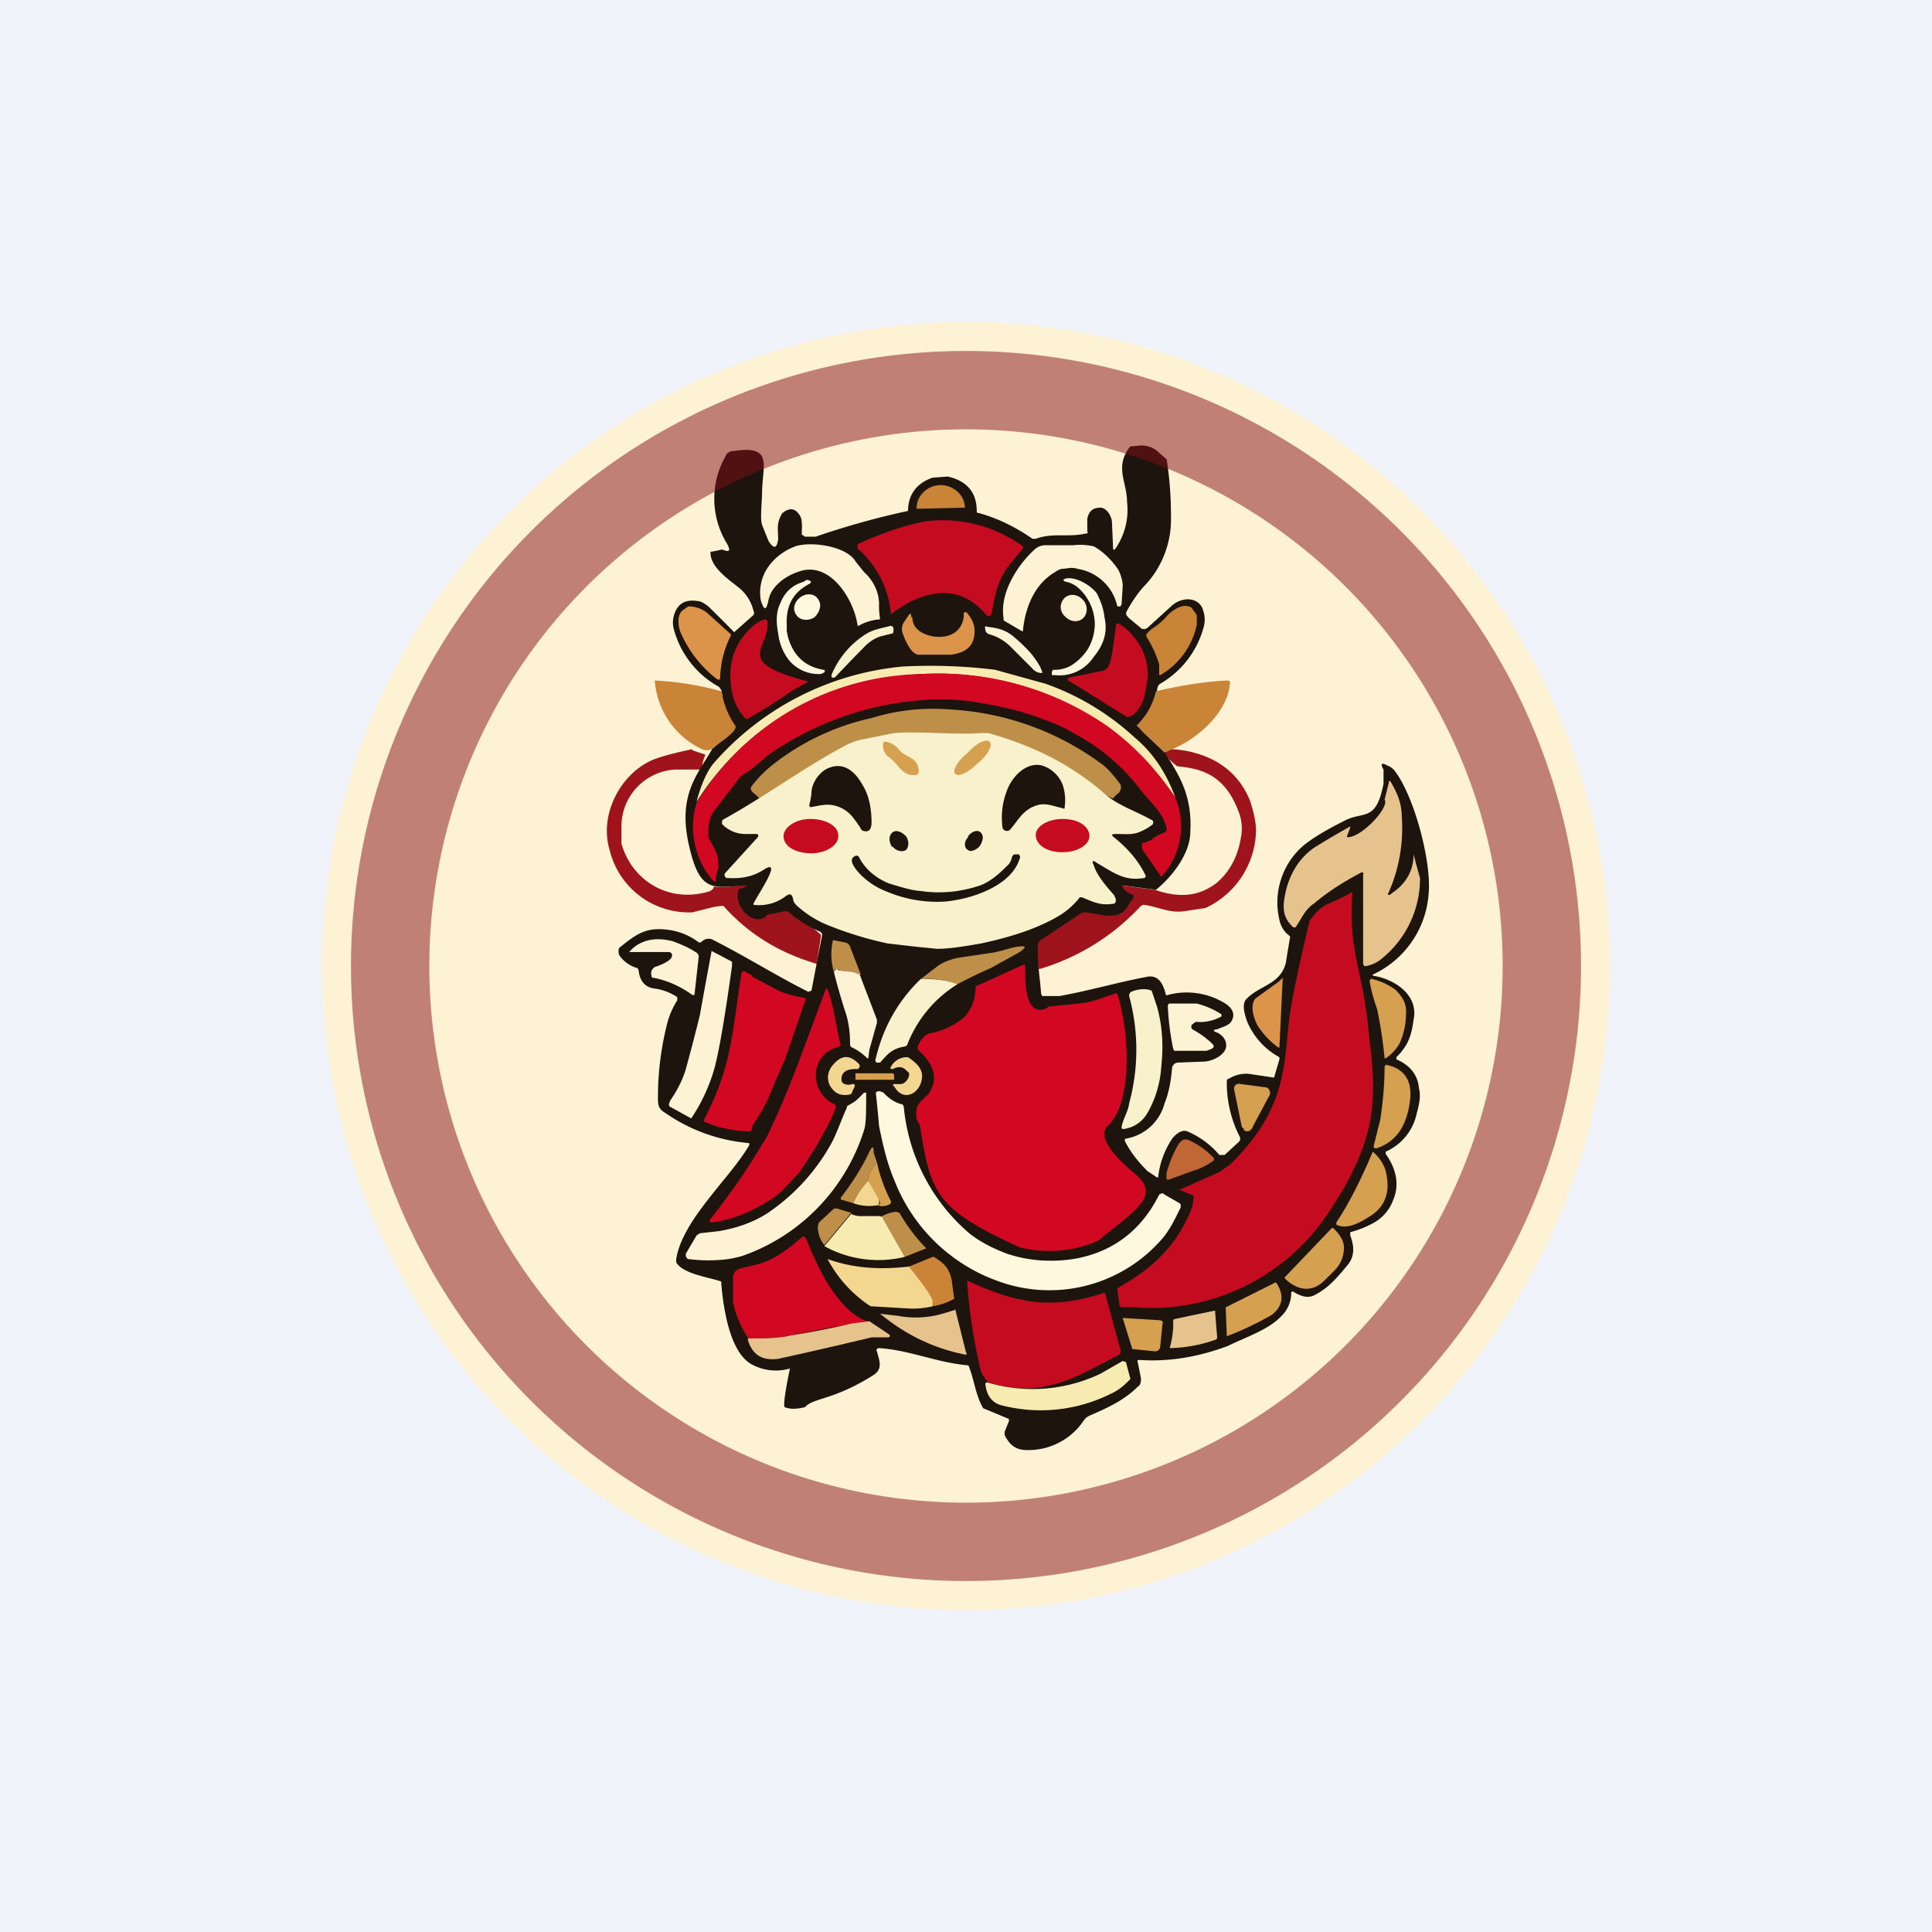 <!-- by TradingView --><svg width="18" height="18" viewBox="0 0 18 18" xmlns="http://www.w3.org/2000/svg"><path fill="#F0F3FA" d="M0 0h18v18H0z"/><circle cx="9" cy="9" r="6" fill="#FEF2D4"/><path d="M9.68 9.03a.65.65 0 0 1-.02-.23.07.07 0 0 1 .04-.05c.09-.06.67-.5.76-.5l.3.04c.23.08.41.06.57-.06.12-.1.2-.24.23-.42a.43.43 0 0 0-.01-.22c-.07-.2-.18-.36-.4-.42a.98.98 0 0 0-.18-.03.55.55 0 0 1-.13-.13c.04-.01.06-.02.05-.03a.9.9 0 0 1 .26.04c.24.07.41.22.5.45.03.1.06.21.05.31a.81.81 0 0 1-.47.68l-.2.03c-.14.02-.26-.05-.38-.06l-.02.01c-.26.28-.58.48-.95.59ZM6.45 6.99l.12.04v.01a.3.3 0 0 0-.03.13h-.25a.53.53 0 0 0-.5.52v.17c.1.35.44.55.8.45.04-.01.06-.03.06-.05.1.01.19 0 .29-.02a3.22 3.22 0 0 1 .71.47l-.04.27c-.34-.1-.63-.27-.87-.54h-.02l-.07.01-.2.05a.76.76 0 0 1-.77-.58c-.1-.33.1-.71.4-.84.1-.04.23-.07.37-.1Z" fill="#9F131D"/><path d="M7.1 4.59c0 .08-.02.24 0 .3l.06.15c.05.08.08.07.09-.02 0-.08-.02-.15.04-.24.05-.04.11-.06.16.02.03.04.02.13.02.18L7.5 5h.1a7.52 7.52 0 0 1 .86-.24c0-.15.08-.26.23-.31l.14-.01c.18.04.27.15.27.32 0 .01 0 .02.02.02.18.05.34.13.5.24h.03c.16-.06.3-.01.47-.05.01 0 .02 0 .01-.02v-.12c.02-.08.06-.1.13-.1.06.01.1.09.1.14l.01.23c0 .03.01.03.03 0a.64.64 0 0 0 .1-.43c0-.18-.12-.32.03-.51l.1-.01c.06 0 .12.02.16.06l.08.07c.03.2.04.36.04.56a.9.9 0 0 1-.23.6c-.07.07-.13.16-.18.25-.02.03 0 .05.02.07l.12.1h.03l.02-.01.22-.2c.08-.08.23-.1.29.01.02.05.03.1.02.16a.87.87 0 0 1-.41.55c-.02.01-.03.04-.03.07-.12.47-.33.18.07.57.13.2.26.4.24.74 0 .2-.17.42-.32.54l-.3-.04c-.02 0-.02 0-.01.02.02.03.05.05.1.07v.03a.3.3 0 0 0-.05.07c-.09.16-.29.06-.42.06l-.02.01-.36.24a.07.07 0 0 0-.04.05c-.01.15.02.31.03.46l.01.02h.16c.28-.05.55-.13.82-.18.11-.02.15.08.17.16 0 0 0 .02.02.01a.68.68 0 0 1 .52.07c.07.04.12.1.07.18-.03.04-.09.05-.13.07-.04 0-.04.02 0 .03.04.02.07.05.08.09.03.1-.1.17-.19.18l-.26.01a.06.06 0 0 0-.05.05c-.01.12-.03.23-.07.33a.45.45 0 0 1-.37.33v.02c.05.1.12.19.21.28l.09.06h.01a.8.8 0 0 1 .13-.36c.03-.04.09-.09.14-.07a.8.8 0 0 1 .3.22h.05l.13-.12a.04.04 0 0 0 .01-.05 1.1 1.1 0 0 1-.12-.52s0-.02.02-.02a.3.3 0 0 1 .22-.04 152.68 152.68 0 0 1 .2.03l.05-.17v-.02a.68.68 0 0 1-.3-.33c-.02-.06-.06-.17 0-.22.12-.12.31-.13.36-.33a10.06 10.06 0 0 1 .04-.24.07.07 0 0 0-.03-.03.25.25 0 0 1-.07-.13.7.7 0 0 1 .21-.68c.08-.07.21-.15.39-.24.18-.1.3.02.37-.35v-.13c-.03-.05-.02-.07.03-.04.03.01.06.03.08.06.18.24.34.85.31 1.14a.9.9 0 0 1-.52.75v.01c.2.03.43.18.38.41-.02.15-.05.24-.16.35v.02c.12.05.2.14.21.27.02.07 0 .16-.02.23a.5.5 0 0 1-.29.36v.02c.1.14.13.29.07.43a.4.4 0 0 1-.16.2.92.92 0 0 1-.24.1v.03c.03.08.05.18-.02.27-.1.12-.18.22-.32.29-.07.03-.13 0-.2-.04l-.01.01a.3.3 0 0 1-.09.22c-.12.13-.34.2-.5.28-.27.1-.54.15-.83.13 0 0-.02 0-.01.02l.03.15c0 .03 0 .06-.03.08-.13.13-.29.2-.45.27a.13.13 0 0 0-.05.04.62.62 0 0 1-.53.28c-.1 0-.16-.04-.21-.14v-.03l.04-.1v-.02l-.24-.1c-.07-.12-.08-.25-.13-.38a.02.02 0 0 0-.02-.02c-.3-.03-.53-.14-.82-.16-.02 0-.03.02-.02.03.02.08.06.16-.03.22-.38.24-.56.21-.64.3-.08.02-.14.02-.19 0-.02-.04.05-.36.05-.36a.47.47 0 0 1-.34-.03c-.22-.1-.28-.53-.3-.76v-.02c-.11-.04-.36-.07-.42-.18v-.03c.06-.37.5-.75.68-1.06v-.02a1.6 1.6 0 0 1-.78-.28c-.07-.04-.07-.08-.07-.15 0-.23.03-.47.09-.7a.76.76 0 0 1 .09-.2v-.03a.51.51 0 0 0-.21-.08c-.09-.01-.14-.07-.15-.17l-.01-.02a.3.3 0 0 1-.17-.12c-.01-.03-.01-.05 0-.07.15-.12.24-.19.43-.17.11.01.22.05.31.12h.02c.03-.03.06-.04.1-.03.3.15.6.34.9.49l.03-.01.1-.52s0-.02-.02-.03a1.04 1.04 0 0 1-.3-.19H7.3a.93.93 0 0 1-.15.03c-.1.13-.32-.05-.27-.23 0-.01.1-.03.07-.04h-.01c-.3.02-.42.07-.52-.37-.18-.77.44-.8.3-1.45L6.7 6.4a.87.87 0 0 1-.42-.53.24.24 0 0 1 0-.14c.03-.1.1-.15.22-.13.03 0 .06.02.1.05a14.63 14.63 0 0 1 .24.24l.18-.16a.04.04 0 0 0 0-.04.4.4 0 0 0-.13-.21c-.1-.08-.28-.2-.27-.34h.01l.1-.02c.07.03.08.01.04-.06a.8.8 0 0 1-.01-.81c.01-.03.04-.05.09-.05.36-.05.25.14.25.4Z" fill="#1D140E"/><path d="M6.72 6.43c.02.12.06.23.13.33.03.05-.15.16-.18.19-.04.04-.08.05-.13.03a.77.77 0 0 1-.44-.64c.2.01.4.04.62.1ZM10.84 7l-.25-.24c.1-.1.15-.2.18-.32.22-.05.44-.09.67-.1l.02.01c-.01.3-.35.58-.62.66ZM8.54 4.74a.2.2 0 0 1 .06-.15.22.22 0 0 1 .16-.07.23.23 0 0 1 .16.06.21.21 0 0 1 .07.15l-.45.01Z" fill="#CA8438"/><path d="M8.3 5.72v-.01a.92.92 0 0 0-.31-.6v-.04c.1-.05.49-.21.71-.22a1.27 1.27 0 0 1 .83.24.02.02 0 0 1 0 .02l-.14.17c-.1.14-.12.27-.15.43-.01.03-.03.04-.05.02-.38-.46-.89 0-.9 0Z" fill="#C50B1F"/><path d="m7.97 5.23.08.1c.08.07.14.18.14.3a.73.73 0 0 0 .01.14.47.47 0 0 0-.2.06h-.01c-.03-.24-.26-.62-.56-.5-.09.03-.2.1-.25.2a.31.31 0 0 0-.02.06c-.02.1-.04.1-.07.01a.39.39 0 0 1 0-.16c.03-.16.16-.29.32-.35.15-.05.48 0 .56.14ZM9.65 5.11a.15.15 0 0 1 .1-.03H10c.08-.01.14 0 .19.01.09.05.17.13.23.22.02.04.04.1.04.15l-.01.16c0 .02-.01.03-.02.03h-.02a.45.45 0 0 0-.37-.35c-.06-.02-.1 0-.15 0a.18.18 0 0 0-.06.03c-.19.11-.28.33-.3.55a.01.01 0 0 1-.01 0l-.17-.1v-.02c-.04-.25.15-.52.3-.65Z" fill="#FEF2D4"/><path d="M9.94 5.42h-.01c-.03-.01-.03-.02 0-.03.1-.02.24.07.29.14.03.06.06.13.07.22.03.13 0 .25-.1.37a.38.38 0 0 1-.36.17H9.8v-.03l.01-.02a.3.3 0 0 0 .2-.06c.12-.09.18-.2.19-.35a.46.46 0 0 0-.14-.34.25.25 0 0 0-.13-.07ZM7.33 5.88l.01.05c.05.18.16.28.33.31.02 0 .02.02 0 .03a.08.08 0 0 1-.05.01.36.36 0 0 1-.27-.13.5.5 0 0 1-.1-.25c-.02-.1-.02-.2.02-.28.04-.1.11-.17.22-.2.02-.02.04-.02.05-.01.02 0 .02.02 0 .03-.15.08-.22.2-.21.39v.05Z" fill="#FEF9DE"/><path d="M7.59 5.75c.05-.05.07-.12.03-.17-.03-.05-.11-.06-.17-.01-.05.04-.07.11-.03.16.03.05.11.06.17.02Z" fill="#FEF9DE"/><path d="M9.93 5.75c.05.05.13.05.17 0 .04-.05.03-.13-.02-.17-.05-.05-.13-.05-.17 0-.04.05-.04.12.02.17Z" fill="#FEF2D4"/><path d="m6.37 5.68.04-.03h.03c.08.01.13.04.17.08l.2.18v.01a.92.92 0 0 0-.1.38c0 .04-.01.04-.04.02a1.1 1.1 0 0 1-.33-.43c-.02-.05-.04-.17.03-.21Z" fill="#DB9449"/><path d="M10.8 6.19a1.04 1.04 0 0 0-.12-.26v-.02a.3.3 0 0 1 .08-.07.59.59 0 0 0 .12-.11.39.39 0 0 1 .1-.07c.05-.02.08-.02.12 0l.05.07v.09a.71.71 0 0 1-.34.47h-.01v-.1Z" fill="#CA8438"/><path d="M8.5 5.75c0 .1.08.16.2.18.14.02.27-.04.28-.2a.02.02 0 0 1 0-.02.02.02 0 0 1 .03 0c.04.05.07.1.07.17 0 .13-.07.2-.22.22h-.3c-.07 0-.13-.14-.15-.2a.12.12 0 0 1 .01-.1l.04-.06c.02-.03.03-.03.03.01Z" fill="#DB9449"/><path d="m8.32 5.9-.12.03a.37.37 0 0 0-.15.1 14.55 14.55 0 0 0-.27.28c-.03.01-.04 0-.03-.03a.82.82 0 0 1 .33-.38c.07-.04.15-.05.22-.07l.02.01a.1.1 0 0 1 0 .06Z" fill="#F8F1CB"/><path d="M9.71 6.26v.01a.11.11 0 0 1-.09-.04l-.2-.2a.45.45 0 0 0-.2-.12.05.05 0 0 1-.04-.04v-.01c-.01-.02 0-.03.02-.02.08.01.15.02.23.08.12.1.18.17.2.2.03.04.06.08.08.14Z" fill="#FEF2D4"/><path d="M10.5 6.68c.08 0 .14-.12.16-.18l.03-.16a.53.53 0 0 0-.14-.42.38.38 0 0 0-.13-.11h-.02c-.07.52-.05.41-.27.47l-.16.03c-.03.01-.03.03 0 .04l.53.33ZM7.15 5.78a.01.01 0 0 0-.01 0 .01.01 0 0 0-.01-.01.28.28 0 0 0-.1.05c-.19.16-.26.37-.21.63.02.1.06.17.12.24l.02.01a6.2 6.2 0 0 0 .43-.27 16.23 16.23 0 0 0 .14-.08c-.72-.19-.35-.3-.38-.57Z" fill="#C50B1F"/><path d="M10.95 7.43a2.8 2.8 0 0 0-.94-.84 2.76 2.76 0 0 0-2.16-.17c-.2.06-.38.14-.55.25a2.5 2.5 0 0 0-.81.8c.04-.16.1-.29.16-.36a2.66 2.66 0 0 1 1.76-.9 4.93 4.93 0 0 1 .86.03l.47.13a2.4 2.4 0 0 1 .83.5c.18.15.3.34.38.56Z" fill="#F8EBB2"/><path d="M10.95 7.43a.7.7 0 0 1-.13.74l-.18-.26v-.02a.04.04 0 0 1 .01-.04h.02l.02-.01.03-.01a.37.37 0 0 1 .12-.07.04.04 0 0 0 .03-.04c-.03-.15-.17-.26-.25-.37a1.87 1.87 0 0 0-.62-.52c-.13-.08-.3-.14-.49-.2a4.05 4.05 0 0 0-.5-.1 2.22 2.22 0 0 0-.5 0 2.88 2.88 0 0 0-1.36.51c-.06.05-.13.12-.2.16a.2.2 0 0 0-.07.06l-.23.3c-.03.04-.05.1-.05.18v.06l.02.04c.06.1.08.15.07.26a.2.2 0 0 0-.02.08c0 .04 0 .05-.04.01a.77.77 0 0 1-.14-.71 2.5 2.5 0 0 1 2.1-1.2 2.76 2.76 0 0 1 1.72.48c.25.18.46.4.64.67Z" fill="#D20721"/><path d="M10.37 7.44a.52.52 0 0 1-.06-.03c-.43-.39-2.7-.43-3.05-.08a.8.8 0 0 1-.18.13c0-.05-.11-.08-.08-.13.05-.07.11-.13.18-.19a2.27 2.27 0 0 1 .94-.45 1.93 1.93 0 0 1 .73-.08 2.61 2.61 0 0 1 1.43.52c.06.05.1.1.16.18.01.03 0 .06-.02.08a.23.23 0 0 0-.05.05Z" fill="#BE8F49"/><path d="M10.73 7.64c.01 0 .02.02.01.04a.49.49 0 0 1-.12.07c-.07.03-.13.02-.22.02-.05 0-.05.01-.01.04.12.1.21.2.28.34.01.01 0 .03-.01.03-.18.03-.27-.04-.44-.14-.04-.03-.05-.02-.03.02.03.1.12.2.19.28.01.02.03.06 0 .08h-.01c-.12.02-.19-.02-.29-.06h-.02a.7.7 0 0 1-.19.17c-.2.12-.45.2-.73.26-.17.03-.3.05-.41.05l-.2-.02-.26-.03a3.33 3.33 0 0 1-.53-.16.96.96 0 0 1-.29-.17c-.04-.03-.06-.06-.06-.08-.01-.05-.03-.06-.07-.03a.41.41 0 0 1-.3.08v-.01c.03-.07.28-.43.1-.32-.09.06-.2.09-.34.08h-.01a.03.03 0 0 1-.01-.05l.3-.33c.01-.02 0-.03-.01-.03h-.12a.3.3 0 0 1-.2-.09.03.03 0 0 1 0-.03v-.01c.4-.22.73-.47 1.12-.68a.6.6 0 0 1 .18-.07l.25-.05c.15-.04.6.01.85-.01h.08c.42.12.77.29 1.1.58.12.1.28.15.42.23Z" fill="#F8F1CB"/><path d="M12.55 7.8c.13.01.4-.28.35-.35l.04-.16c0-.02.01-.02.02 0 .06.1.1.2.1.32a1.48 1.48 0 0 1-.12.7c-.02.03 0 .04.03.01.12-.08.2-.2.2-.36a8.16 8.16 0 0 0 .06.22.96.96 0 0 1-.38.77.32.32 0 0 1-.12.05.03.03 0 0 1-.02 0l-.01-.02v-.83a.02.02 0 0 0 0-.02.02.02 0 0 0-.02 0c-.17.09-.31.18-.44.29-.05.03-.09.09-.12.14a.92.92 0 0 1-.05.08h-.02c-.11-.1-.1-.2-.07-.34.04-.16.12-.3.26-.4a7.03 7.03 0 0 1 .34-.2v.01l-.03.08Z" fill="#E6C38C"/><path d="M6.26 8.89a.03.03 0 0 0-.03-.02h-.35c-.02 0-.02 0 0-.02.1-.1.24-.12.39-.08.08.03.15.06.21.1a.05.05 0 0 1 .03.04l-.04.36h-.02a.9.9 0 0 0-.36-.16c-.01 0-.02 0-.02-.02-.01-.03 0-.06.03-.08.03-.01.18-.06.16-.12Z" fill="#FEF2D4"/><path d="M8.01 9.08a.45.45 0 0 0-.14-.03c-.02 0-.05 0-.06-.02h-.03l-.01.03a.6.6 0 0 1-.01-.3h.01l.1.02a.06.06 0 0 1 .05.04l.1.26ZM8.92 9.17a.85.85 0 0 0-.34-.05l.17-.13a.55.55 0 0 1 .2-.07l.27-.04c.09-.01.19-.05.26-.06.08-.01.09 0 .02.05l-.27.15a4.04 4.04 0 0 0-.31.15Z" fill="#BE8F49"/><path d="M6.24 10.26c.07-.1.12-.2.15-.3a21.14 21.14 0 0 0 .13-.5 72.5 72.5 0 0 1 .11-.6l.19.1V9c-.06.43-.11.74-.16.94a1.64 1.64 0 0 1-.22.48l-.2-.11a.03.03 0 0 1 0-.04Z" fill="#FEF2D4"/><path d="M9.76 9.38c.44-.05.33-.02.62-.12a.02.02 0 0 1 .03 0c.1.3.16 1-.09 1.23-.11.11.1.32.26.45.23.2.02.32-.35.62a1.12 1.12 0 0 1-.73.06c-.8-.36-.83-.52-.93-1.14a.16.16 0 0 1-.03-.14c0-.03.02-.06.04-.08.04-.04.07-.06.09-.1.08-.14 0-.28-.12-.38v-.03a.23.23 0 0 1 .1-.12.68.68 0 0 0 .34-.16c.06-.07.1-.16.1-.28l.44-.2a.02.02 0 0 1 .02 0c.01.02-.04.52.21.4Z" fill="#D20721"/><path d="m8.01 9.08.16.42v.03l-.07.25-.01.08h-.01a.49.49 0 0 0-.14-.1.03.03 0 0 1-.02-.03c0-.1-.01-.21-.05-.32a6.25 6.25 0 0 1-.1-.35l.01-.02c.01-.01.02-.02.03 0l.06.01c.05 0 .1.01.14.03Z" fill="#FEF2D4"/><path d="M7.01 9.1c.27.14.24.15.5.2l-.2.58c-.16.35-.13.35-.3.61 0 .03-.01.05-.03.05a1.08 1.08 0 0 1-.42-.09.02.02 0 0 1 0-.02c.27-.52.26-.83.35-1.37a.02.02 0 0 1 .01-.01.02.02 0 0 1 .02 0l.07.04Z" fill="#D20721"/><path d="M8.58 9.12c.13 0 .24.01.34.05a1.15 1.15 0 0 0-.47.57l-.02.01c-.12.02-.16.07-.23.15h-.03c-.01 0-.02-.02-.01-.04.07-.3.22-.55.42-.74Z" fill="#F8F1CB"/><path d="M11.88 9.17a.28.28 0 0 0 .05-.04c.02-.02.03-.02.02 0l-.03.63h-.01a.77.77 0 0 1-.19-.2c-.04-.07-.08-.2-.02-.26l.18-.13Z" fill="#DB9449"/><path d="M12.83 9.4a1.57 1.57 0 0 1-.07-.26l.01-.02h.01c.08.02.15.05.22.1.06.06.1.12.1.2 0 .12-.02.21-.06.3a.41.41 0 0 1-.13.14h-.01a4.13 4.13 0 0 0-.07-.46Z" fill="#D6A051"/><path d="M10.45 10.5c.01-.07.06-.14.07-.22a1.9 1.9 0 0 0 0-1 .04.04 0 0 1 .02-.04c.05-.02.1-.03.16-.02l.03.01.05.15c.05.18.06.36.04.55-.01.17-.06.32-.13.44a.3.3 0 0 1-.23.15l-.01-.01Z" fill="#F8F1CB"/><path d="M11.1 9.55v.03l.01.01c.07.04.13.08.19.14.02.03 0 .04-.06.06h-.3l-.01-.02a2.56 2.56 0 0 1-.05-.4l.01-.02h.26a.78.78 0 0 1 .23.1.02.02 0 0 1 0 .01v.01a.41.41 0 0 1-.24.05l-.04.03Z" fill="#FEF2D4"/><path d="M12.76 9.7c.02.13.04.39.03.51-.01.44-.23.83-.47 1.17a1.98 1.98 0 0 1-1.75.8H10.45a.03.03 0 0 1-.02-.02l-.02-.14c0-.01 0-.02.02-.03.3-.17.52-.37.66-.7a.4.4 0 0 0 .03-.14.02.02 0 0 0-.02-.02l-.1-.04c-.02 0-.02 0 0-.01l.36-.16.1-.07c.48-.47.5-.84.54-1.25.02-.3.2-1 .2-1.02.06-.08.1-.13.2-.17a2.16 2.16 0 0 0 .2-.1c-.04.6.1.68.16 1.39Z" fill="#C50B1F"/><path d="M7.87 10.1a.1.1 0 0 0 .07 0c.02 0 .03 0 .02.03l-.02.04c0 .02-.02.03-.04.03-.08.01-.13-.02-.17-.09-.03-.07-.02-.14.05-.21.07-.07.14-.07.22.01a.03.03 0 0 1-.01.05h-.02c-.05 0-.12.01-.13.08 0 .03 0 .05.03.06ZM8.39 10.1c.04 0 .08-.05.08-.09 0-.01 0-.02-.02-.03-.03-.04-.08-.05-.13-.02-.02 0-.03 0-.02-.02a.17.17 0 0 1 .13-.09h.03c.06.04.14.1.13.19-.01.14-.17.24-.26.08a.01.01 0 0 1 0-.02H8.4Z" fill="#F3D790"/><path d="M12.91 9.92c.16.03.24.13.23.3-.02.22-.1.41-.32.48-.01 0-.03-.01-.02-.03l.06-.24c.03-.2.04-.36.04-.5h.01ZM8.32 10H7.97v.06h.36v-.05ZM11.83 10.2l-.16.3c0 .02-.02.02-.02.03a.05.05 0 0 1-.06 0c0-.02-.01-.02-.02-.03l-.07-.34a.05.05 0 0 1 .01-.05.05.05 0 0 1 .05-.01l.23.03c.03 0 .05.04.04.07Z" fill="#D6A051"/><path d="M8.22 10.17c.05.05.1.1.19.12l.01.02a1.77 1.77 0 0 0 .61 1.18c.1.08.22.14.35.19.21.07.42.08.62.05.36-.06.63-.26.8-.6.02-.01.03-.02.05 0l.14.08.01.01v.03c-.05.1-.1.21-.18.3a1.39 1.39 0 0 1-1.51.39 1.62 1.62 0 0 1-.98-.95c-.06-.14-.1-.3-.14-.5a14.56 14.56 0 0 0-.03-.31.04.04 0 0 1 .06 0Z" fill="#FEF9DE"/><path d="M7.9 10.3c.08-.04.1-.07.15-.12h.02c0 .17 0 .29-.02.35a1.82 1.82 0 0 1-1.13 1.17.95.95 0 0 1-.24.04 1.47 1.47 0 0 1-.27-.01.04.04 0 0 1-.02-.04v-.01l.1-.17.03-.02.18-.02c.17-.03.31-.08.44-.16.24-.16.44-.37.59-.63.06-.1.1-.23.16-.36 0-.01 0-.02.02-.02Z" fill="#FEF2D4"/><path d="m10.98 10.66.13.25a.61.61 0 0 0 .2-.1v-.02a.73.73 0 0 0-.24-.17c-.04-.01-.06 0-.09.04ZM11.11 10.91l-.13-.25a1 1 0 0 0-.1.23.18.18 0 0 0-.01.1h.02l.22-.08Z" fill="#C16736"/><path d="M8.17 10.83c-.05.06-.08.11-.08.17a.67.67 0 0 0-.14.21l-.1-.03h-.01a.02.02 0 0 1 0-.03c.1-.13.19-.27.26-.42.03-.06.04-.05.04.01l.03.09Z" fill="#BE8F49"/><path d="M12.79 10.73c.07.06.12.14.13.23.03.17-.03.3-.17.38-.08.05-.2.12-.3.07v-.02c.12-.18.23-.4.34-.66ZM8.17 10.83a1.45 1.45 0 0 0 .13.36.03.03 0 0 1-.01.03.16.16 0 0 1-.12.01c.02 0 .02 0 .03-.02l-.01-.03a1.5 1.5 0 0 1-.1-.18c0-.06.03-.11.08-.17Z" fill="#D6A051"/><path d="m8.09 11 .1.18v.03c0 .01 0 .02-.02.02a.44.44 0 0 1-.22-.02.68.68 0 0 1 .14-.21Z" fill="#F3D790"/><path d="M7.7 9.2c-.18.47-.33.93-.56 1.4-.2.32-.23.38-.53.77l.01.02c.2-.02.36-.1.47-.16.18-.1.19-.13.36-.31l.15-.23c.07-.13.14-.24.19-.38l-.01-.02c-.24-.1-.25-.47.04-.54 0 0 .02-.01.01-.02-.03-.12-.07-.42-.13-.53Z" fill="#D20721"/><path d="m7.93 11.3-.25.3a.27.27 0 0 1-.06-.18l.01-.03.14-.13h.03l.13.04ZM8.63 11.63l-.2.08-.2-.35c-.05-.02.01-.04.01-.04a.32.32 0 0 1 .11-.03l.03.01c.07.12.15.23.25.33Z" fill="#BE8F49"/><path d="M8.04 11.33h.15a.04.04 0 0 1 .04.03l.2.35a1.04 1.04 0 0 1-.75-.1l.25-.3a.2.2 0 0 0 .1.02Z" fill="#F8EBB2"/><path d="M12.41 11.44h.01c.06.06.11.12.1.21a.3.3 0 0 1-.08.18l-.1.1c-.12.12-.26.09-.37-.02v-.01l.44-.46Z" fill="#D6A051"/><path d="M8.1 12.32c-.25.02-.48.07-.72.12-.13.03-.25.03-.4.03-.04 0 .01.04-.02-.02a.93.93 0 0 1-.13-.32v-.23c0-.04.02-.06.06-.08.19-.05.25-.04.47-.2l.12-.1c.01 0 .02 0 .03.02.1.25.3.7.6.78Z" fill="#D20721"/><path d="M8.7 11.71c.05.03.09.06.12.1a.3.3 0 0 1 .05.14l.02.15a.58.58 0 0 1-.2.07c.03-.06-.2-.32-.22-.37l.22-.09Z" fill="#CA8438"/><path d="M8.47 11.8c.04.06.22.27.22.33v.04a.79.79 0 0 1-.24.02l-.34-.02a1.2 1.2 0 0 1-.4-.44c.25.09.5.1.76.07Z" fill="#F3D790"/><path d="M10.27 12.05a.02.02 0 0 1 .03.01l.14.52c0 .02 0 .04-.03.05-.42.22-.71.4-1.2.25a.38.38 0 0 1-.07-.1 5.05 5.05 0 0 1-.13-.85c.47.22.8.27 1.26.12Z" fill="#C50B1F"/><path d="M11.42 12.19v-.01l.46-.23h.01c.08.12.06.22-.04.3a3.07 3.07 0 0 1-.42.2l-.01-.26Z" fill="#D6A051"/><path d="m8.9 12.2.1.4a.01.01 0 0 1-.01.02c-.3-.06-.56-.19-.79-.38l.17.02a.9.9 0 0 0 .41-.02l.13-.04ZM11.34 12.46a.02.02 0 0 1-.01.02 1.35 1.35 0 0 1-.43.08v-.01a.78.78 0 0 0 .03-.25l.01-.01.38-.08.02.25Z" fill="#E6C38C"/><path d="m10.47 12.28.33.02c.03 0 .04.02.03.04l-.02.2c0 .03-.02.05-.05.05l-.2-.02h-.01l-.09-.29h.01Z" fill="#D6A051"/><path d="M6.97 12.5v-.03c.16 0 .28 0 .41-.03a7.75 7.75 0 0 0 .56-.11l.16-.02.18.12c.02.02.01.02 0 .03h-.16a43.9 43.9 0 0 1-.87.2c-.15.02-.24-.04-.28-.17Z" fill="#E6C38C"/><path d="M9.2 12.88a1.47 1.47 0 0 0 1.05-.08l.21-.12.03.01.04.15a.02.02 0 0 1 0 .01c-.05.05-.1.1-.19.14a1.46 1.46 0 0 1-1.02.1c-.09-.03-.13-.1-.14-.2l.01-.01h.01Z" fill="#F8EBB2"/><path d="M9.11 7.11c.1-.08.14-.17.11-.2-.03-.03-.12.01-.2.1-.1.08-.15.17-.12.2s.12-.01.21-.1ZM8.54 7.22c-.13.02-.17-.1-.25-.16a.13.13 0 0 1-.06-.14.02.02 0 0 1 .01-.01h.01c.06.01.1.04.13.08.06.07.17.06.18.19a.04.04 0 0 1-.02.04Z" fill="#D6A051"/><path d="M9.67 7.5c-.14.04-.18.14-.26.23a.04.04 0 0 1-.04.01.04.04 0 0 1-.03-.03.69.69 0 0 1 .04-.34c.04-.12.17-.27.32-.24a.3.3 0 0 1 .2.18c.02.06.03.13.02.2 0 .02 0 .03-.02.02-.09-.02-.15-.05-.23-.03ZM7.75 7.5c-.07-.01-.13.01-.2.02a.02.02 0 0 1-.01-.02.66.66 0 0 0 .02-.11c0-.1.08-.2.15-.23.15-.07.26.03.33.16.05.08.08.2.08.34 0 .06-.02.1-.08.08a.03.03 0 0 1-.02-.02 1 1 0 0 0-.07-.1.31.31 0 0 0-.2-.12Z" fill="#1D140E"/><path d="M7.56 7.95c.14 0 .26-.08.25-.17 0-.08-.11-.15-.26-.15-.14 0-.25.08-.25.16 0 .1.12.16.26.16ZM9.9 7.94c.14 0 .25-.07.25-.15 0-.09-.1-.16-.25-.16-.14 0-.25.07-.25.15 0 .09.1.16.25.16Z" fill="#C50B1F"/><path d="M8.32 7.89c.03.04.09.05.12.03.03-.03.03-.09 0-.13-.05-.05-.1-.06-.13-.03s-.03.08 0 .13ZM9.02 7.8c-.04.04-.04.1 0 .12.02.02.08 0 .11-.04.03-.05.04-.1 0-.13-.03-.02-.08 0-.11.04ZM8.57 8.3c.19.03.38.01.56-.05.11-.04.2-.13.27-.2a.18.18 0 0 0 .03-.07c.01-.02.02-.02.04-.02h.02A.03.03 0 0 1 9.5 8V8c-.08.26-.46.38-.7.4a1.2 1.2 0 0 1-.53-.09.7.7 0 0 1-.27-.18c-.07-.08-.08-.13-.04-.15a.03.03 0 0 1 .04 0c.06.12.16.2.28.25.1.03.19.06.28.07Z" fill="#1D140E"/><path fill-rule="evenodd" d="M9 14.73A5.73 5.73 0 1 0 9 3.27a5.73 5.73 0 0 0 0 11.46ZM9 14A5 5 0 1 0 9 4a5 5 0 0 0 0 10Z" fill="#840E16" fill-opacity=".5"/></svg>